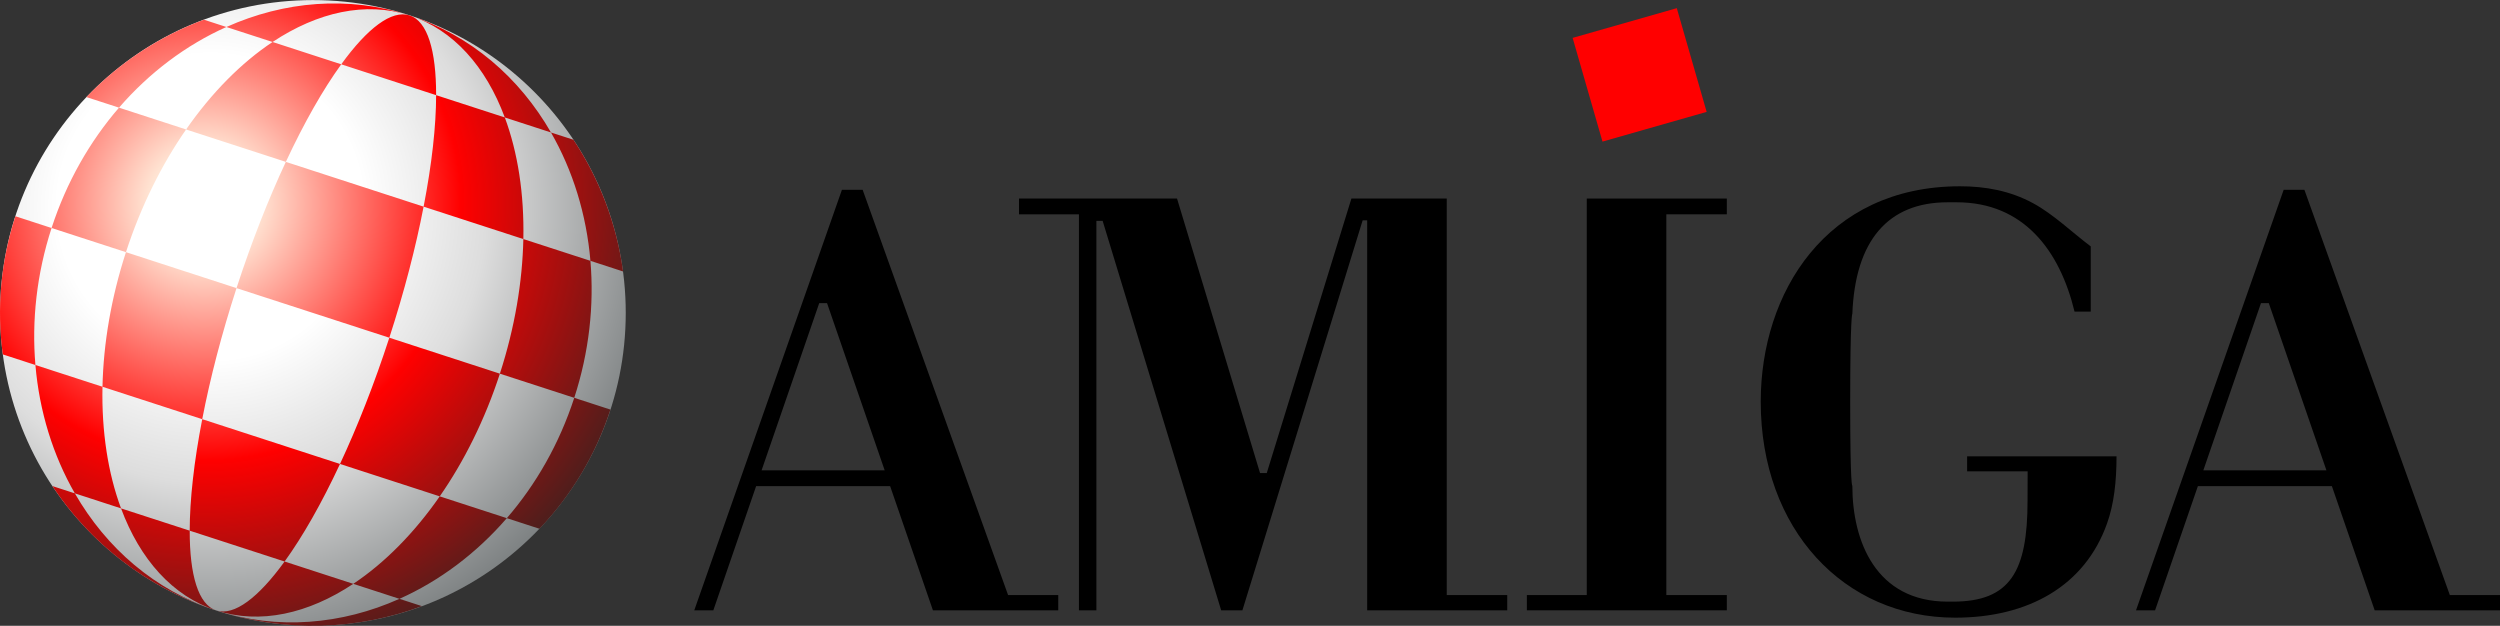 <?xml version="1.0" encoding="utf-8"?>
<!-- Generator: Adobe Illustrator 13.0.0, SVG Export Plug-In . SVG Version: 6.00 Build 14948)  -->
<!DOCTYPE svg PUBLIC "-//W3C//DTD SVG 1.1//EN" "http://www.w3.org/Graphics/SVG/1.1/DTD/svg11.dtd">
<svg version="1.1" id="Layer_1" xmlns="http://www.w3.org/2000/svg" xmlns:xlink="http://www.w3.org/1999/xlink" x="0px" y="0px"
	 width="632.035" height="158.219" viewBox="0 0 767.003 192.006" enable-background="new 0 0 767.003 192.006"
	 xml:space="preserve">
<rect x="0" y="0" width="767.003" height="192.006" fill="#333333" stroke="none"/>
<g>
	<g>
		<path d="M286.553,187.243h38.12v-4.68h-15.39l-44.62-124.33h-6.36l-8.35,23.789l-36.95,105.221h5.85l13.13-38.1h41.11l13.13,38.1
			H286.553z M233.653,144.303l17.69-51.31h2.39l17.69,51.31H233.653z"/>
		<path d="M728.894,187.243h38.109v-4.68h-15.391l-44.619-124.33h-6.36l-8.351,23.789l-36.949,105.221h5.85l13.131-38.1h41.109
			l13.13,38.1H728.894z M675.984,144.303l17.689-51.31h2.391l17.689,51.31H675.984z"/>
		<polygon points="419.454,187.243 462.423,187.243 462.423,182.563 443.863,182.563 443.863,60.913 414.613,60.913 
			388.644,145.133 386.583,145.133 361.113,60.913 312.633,60.913 312.633,65.753 331.023,65.753 331.023,187.243 336.374,187.243 
			336.374,67.763 338.293,67.763 374.654,187.243 381.173,187.243 418.064,67.593 419.454,67.593 		"/>
		<polygon points="511.234,65.753 529.793,65.753 529.793,60.913 486.824,60.913 486.824,182.563 468.443,182.563 468.443,187.243 
			529.793,187.243 529.793,182.563 511.234,182.563 		"/>
		<path d="M540.193,123.243c0,39.16,25.541,66.26,59.65,66.26c22.37,0,39.78-9.689,46.6-28.9c2.121-5.949,2.91-12.82,2.91-20.59
			h-45.84v4.6l18.57-0.01c0,0-0.03,6.211-0.03,9c0,21.78-5.319,30.98-22.93,30.98h-1.56c-22.041,0-29.261-18.54-29.261-35.561
			c0,0-0.659,0.98-0.659-25.66c0-26.629,0.659-27.08,0.659-27.08c0.88-22.449,10.91-34.219,29.261-34.219h2.729
			c20.55,0,31.64,14.779,36.18,33.539h4.97v-20.01c-5.6-4.189-11.41-9.84-17.68-13.24c-7.109-3.859-14.74-5.199-22.42-5.199
			C560.213,57.153,540.193,89.883,540.193,123.243z"/>
		<polygon fill="#FF0000" points="482.484,11.623 514.443,2.503 523.603,34.323 491.644,43.442 		"/>
	</g>
	<radialGradient id="SVGID_1_" cx="64.495" cy="63.496" r="141.235" gradientUnits="userSpaceOnUse">
		<stop  offset="0.332" style="stop-color:#FFFFFF"/>
		<stop  offset="0.6" style="stop-color:#DDDDDD"/>
		<stop  offset="1" style="stop-color:#7E8283"/>
	</radialGradient>
	<circle fill="url(#SVGID_1_)" cx="96.003" cy="96.003" r="95.978"/>
	<radialGradient id="SVGID_2_" cx="62.508" cy="62.505" r="143.362" gradientUnits="userSpaceOnUse">
		<stop  offset="0" style="stop-color:#FFFFFF"/>
		<stop  offset="0.12" style="stop-color:#FFE3D2"/>
		<stop  offset="0.55" style="stop-color:#FF0000"/>
		<stop  offset="1" style="stop-color:#4E1E1C"/>
	</radialGradient>
	<path fill="url(#SVGID_2_)" d="M169.043,40.644c-9.66-16.801-24.57-29.801-43.38-35.92c-18.82-6.111-38.521-4.351-56.21,3.559
		l14.17,4.601c13.8-9.17,28.58-12.53,42.04-8.159c13.46,4.379,23.44,15.779,29.21,31.309L169.043,40.644z M133.803,29.192
		c0.021-13.66-2.64-22.68-8.14-24.469c-5.5-1.781-12.96,3.949-20.97,15.01L133.803,29.192z M119.443,103.612
		c4.59-14.129,8.12-27.789,10.52-40.209l-42.27-13.74c-5.36,11.47-10.53,24.59-15.13,38.73L119.443,103.612z M62.043,128.603
		c-2.53,13.051-3.83,24.75-3.84,34.211l29.11,9.459c5.55-7.66,11.38-17.89,17-29.93L62.043,128.603z M16.063,149.123
		c11.56,17.42,28.86,31.2,50.28,38.159c21.42,6.961,43.521,5.98,63.11-1.319l-6.9-2.239c-17.689,7.909-37.39,9.67-56.21,3.559
		c-18.81-6.119-33.72-19.119-43.38-35.92L16.063,149.123z M37.133,155.974c5.77,15.529,15.75,26.93,29.21,31.309
		c13.46,4.371,28.24,1.011,42.04-8.159l-21.07-6.851c-8.01,11.061-15.47,16.791-20.97,15.01c-5.5-1.789-8.16-10.809-8.14-24.469
		L37.133,155.974z M10.864,111.983c1.22,14.26,5.399,27.729,12.1,39.379l14.17,4.611c-4-10.771-5.98-23.531-5.69-37.311
		L10.864,111.983z M122.553,183.724c12.271-5.48,23.57-13.931,32.94-24.75l-20.58-6.691c-7.87,11.32-16.96,20.471-26.53,26.841
		L122.553,183.724z M4.723,66.343c-4.59,14.141-5.729,28.57-3.87,42.381l10.01,3.26c-1.16-13.59,0.37-27.891,4.96-42.03
		L4.723,66.343z M165.503,162.224c9.62-10.08,17.18-22.421,21.78-36.561l-11.1-3.61c-4.6,14.14-11.77,26.61-20.689,36.921
		L165.503,162.224z M38.643,77.362c-4.59,14.141-6.92,28.19-7.2,41.301l30.6,9.939c2.4-12.42,5.93-26.08,10.52-40.209L38.643,77.362
		z M134.914,152.282c7.479-10.77,13.85-23.51,18.45-37.639l-33.92-11.031c-4.6,14.141-9.77,27.261-15.13,38.73L134.914,152.282z
		 M176.183,122.053c4.59-14.14,6.12-28.44,4.96-42.03l-20.58-6.68c-0.28,13.11-2.61,27.16-7.2,41.301L176.183,122.053z
		 M36.513,33.032c-8.92,10.311-16.09,22.781-20.689,36.921l22.819,7.409c4.601-14.129,10.971-26.869,18.45-37.639L36.513,33.032z
		 M160.563,73.343c0.29-13.779-1.69-26.54-5.69-37.311l-21.07-6.84c-0.01,9.471-1.31,21.16-3.84,34.211L160.563,73.343z
		 M83.624,12.883c-9.57,6.36-18.66,15.521-26.53,26.841l30.6,9.939c5.62-12.04,11.44-22.27,17-29.93L83.624,12.883z M191.153,83.282
		c-1.95-14.51-7.2-28.329-15.21-40.399l-6.9-2.239c6.7,11.649,10.88,25.119,12.1,39.379L191.153,83.282z M62.553,6.043
		c-13.58,5.06-25.95,13.149-36.05,23.739l10.01,3.25c9.37-10.819,20.67-19.27,32.94-24.75L62.553,6.043z"/>
</g>
</svg>
